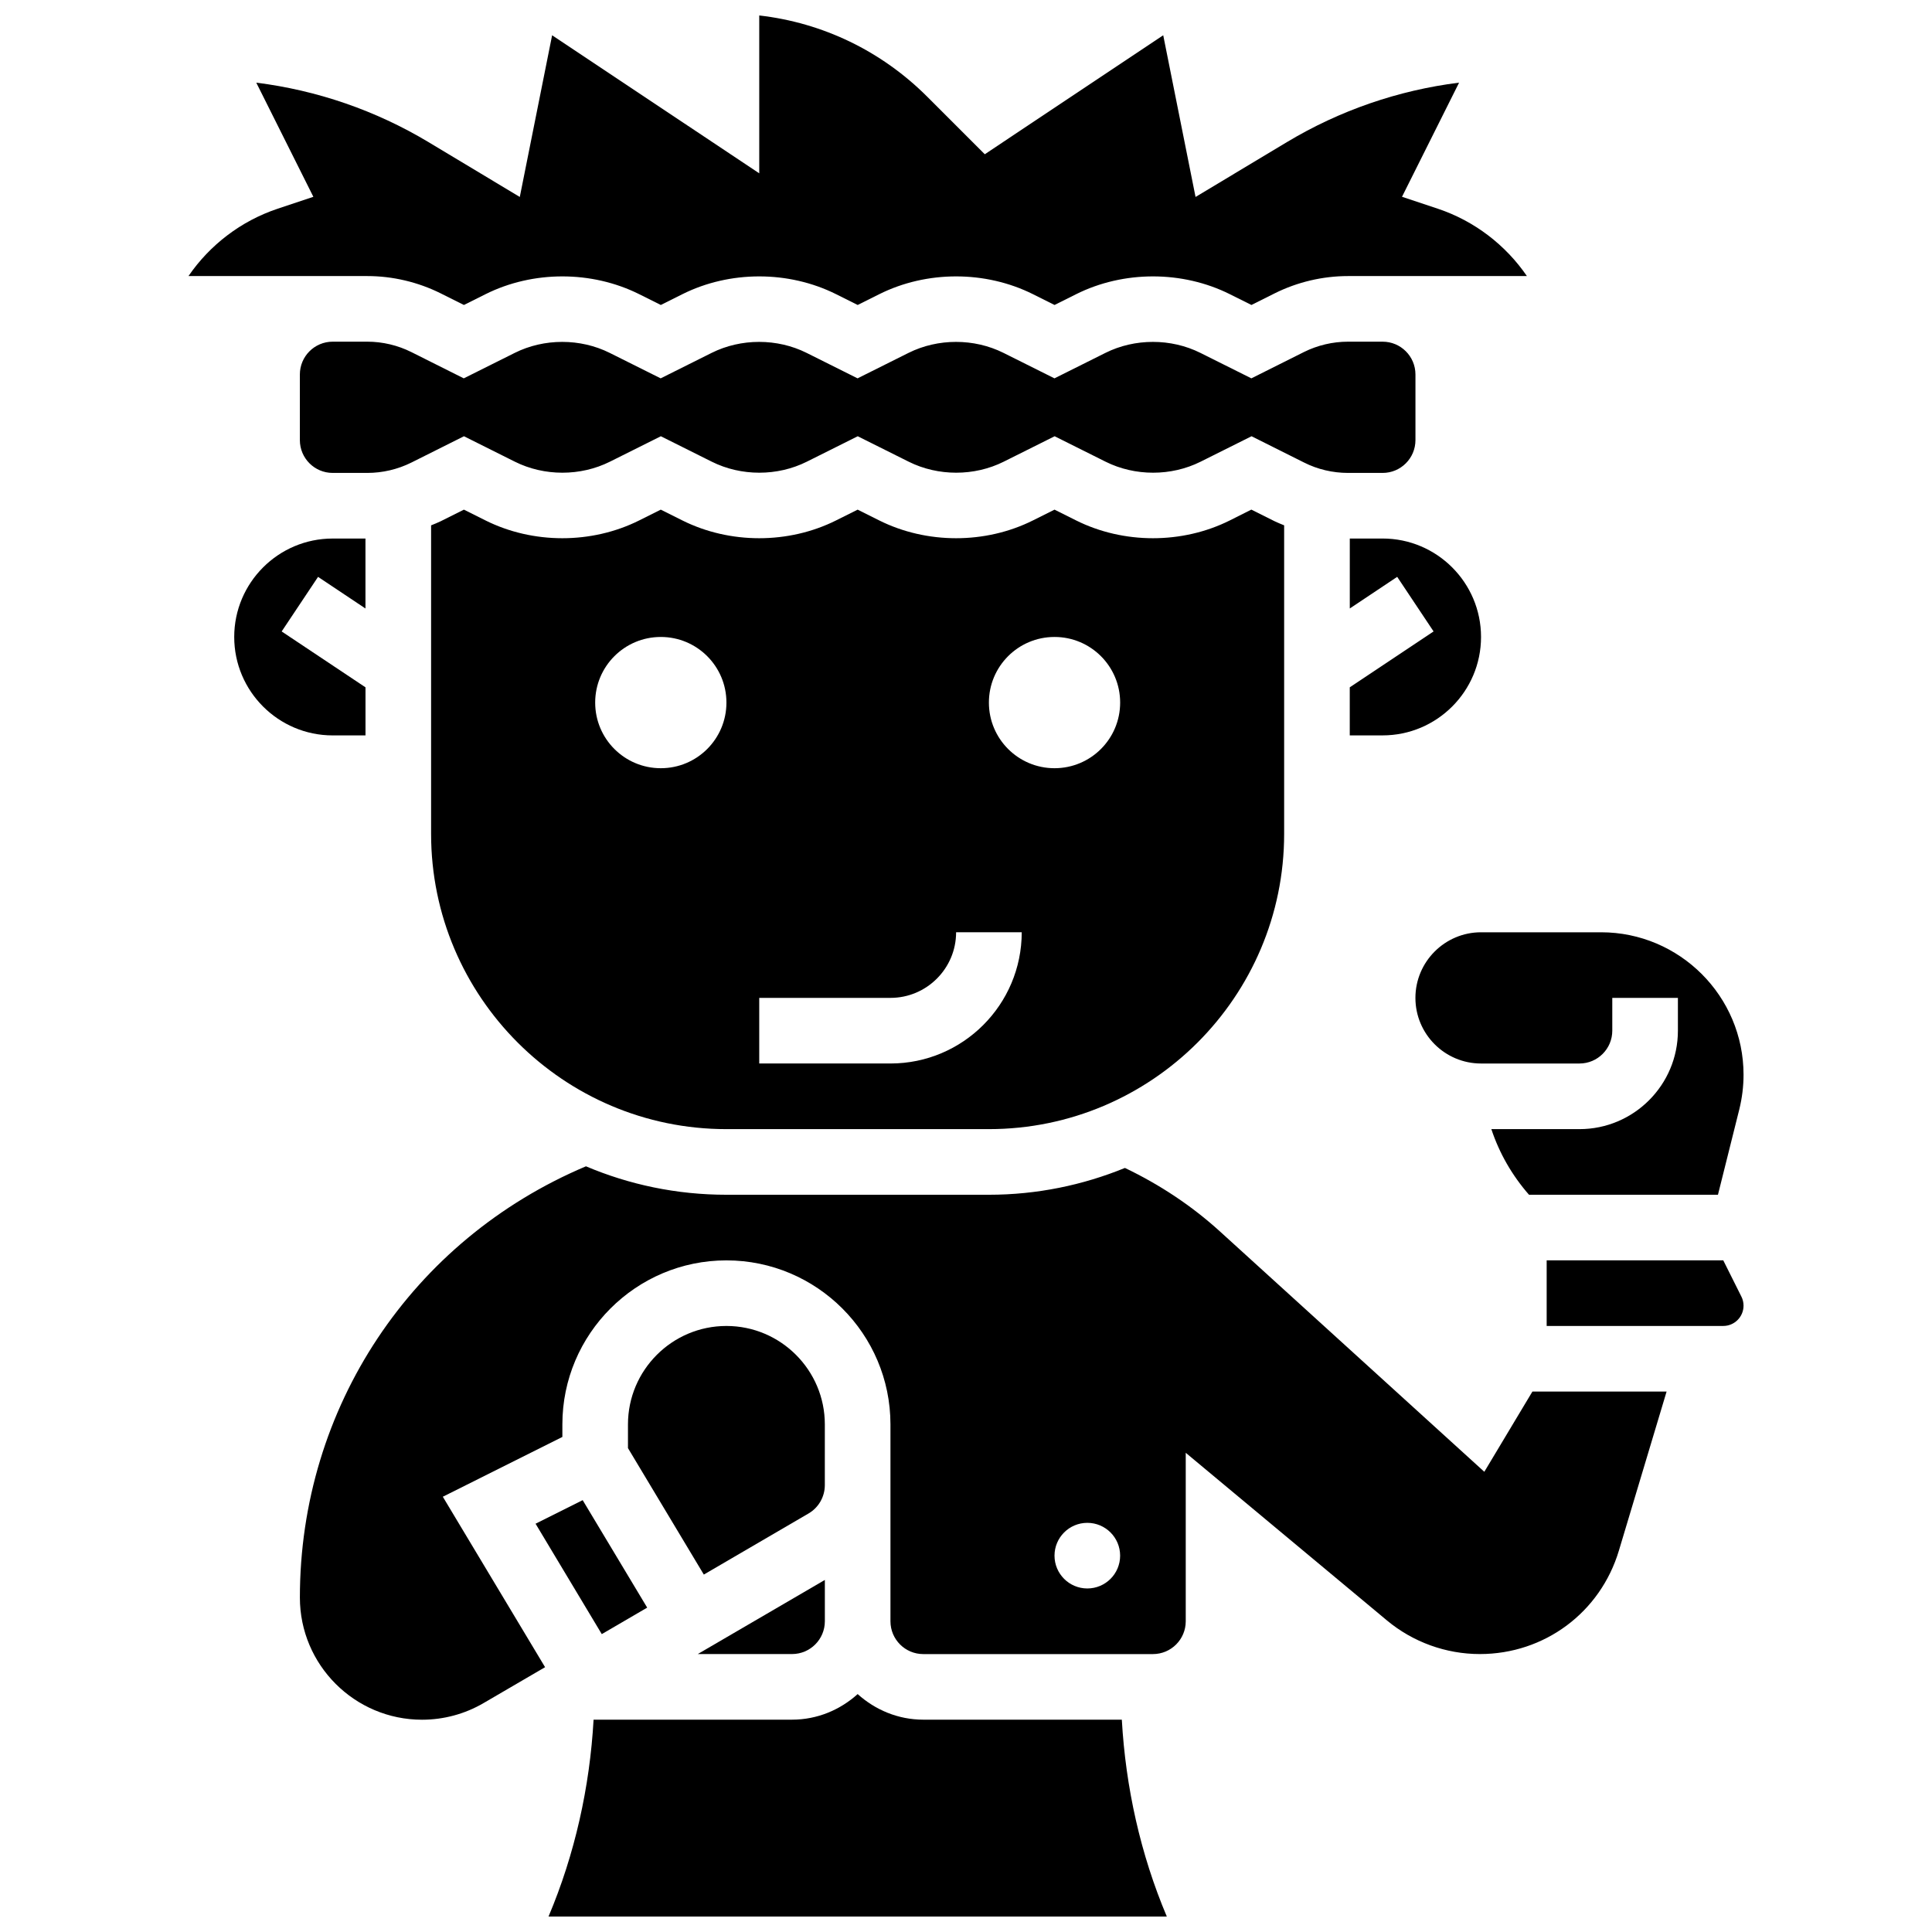 <?xml version="1.0" encoding="UTF-8"?>
<!-- Uploaded to: ICON Repo, www.iconrepo.com, Generator: ICON Repo Mixer Tools -->
<svg width="800px" height="800px" version="1.1" viewBox="144 144 512 512" xmlns="http://www.w3.org/2000/svg">
 <defs>
  <clipPath id="b">
   <path d="m289 592h165v59.902h-165z"/>
  </clipPath>
  <clipPath id="a">
   <path d="m193 148.09h356v76.906h-356z"/>
  </clipPath>
 </defs>
 <g clip-path="url(#b)">
  <path d="m388.68 599.73c-6.703 0-12.766-2.617-17.391-6.781-4.625 4.172-10.688 6.781-17.391 6.781h-52.594c-1.008 17.895-4.965 35.676-11.938 52.168h163.85c-6.981-16.512-10.914-34.266-11.922-52.168z"/>
 </g>
 <path d="m536.49 312.8c0-14.383-11.703-26.086-26.086-26.086h-8.695v18.539l12.562-8.383 9.645 14.469-22.215 14.809v12.738h8.695c14.398 0 26.094-11.695 26.094-26.086z"/>
 <path d="m240.86 338.89v-12.738l-22.215-14.809 9.645-14.469 12.562 8.383v-18.539h-8.695c-14.383 0-26.086 11.703-26.086 26.086 0 14.383 11.703 26.086 26.086 26.086z"/>
 <g clip-path="url(#a)">
  <path d="m241.35 217.16c6.703 0 13.434 1.59 19.434 4.582l6.164 3.078 5.723-2.859c12.582-6.285 28.137-6.285 40.727 0l5.723 2.859 5.723-2.859c12.582-6.285 28.137-6.285 40.727 0l5.723 2.859 5.723-2.859c12.582-6.285 28.137-6.285 40.727 0l5.723 2.859 5.723-2.859c12.582-6.285 28.137-6.285 40.727 0l5.723 2.859 6.156-3.078c6.008-3 12.738-4.582 19.441-4.582h47.406c-5.66-8.262-13.938-14.617-23.59-17.844l-9.512-3.164 15.129-30.25c-16.086 2.008-31.633 7.356-45.605 15.746l-24.234 14.547-8.566-42.848-47.289 31.531-15.234-15.234c-12.148-12.141-27.719-19.625-44.535-21.547v41.84l-54.891-36.59-8.566 42.848-24.223-14.551c-13.98-8.383-29.527-13.73-45.613-15.738l15.129 30.25-9.504 3.172c-9.652 3.227-17.93 9.574-23.59 17.832z"/>
 </g>
 <path d="m469.91 281.92c-12.582 6.285-28.137 6.285-40.727 0l-5.723-2.859-5.723 2.859c-12.582 6.285-28.137 6.285-40.727 0l-5.723-2.859-5.723 2.859c-12.582 6.285-28.137 6.285-40.727 0l-5.723-2.859-5.723 2.859c-12.582 6.285-28.137 6.285-40.727 0l-5.723-2.859-6.156 3.078c-0.824 0.41-1.688 0.73-2.539 1.086v81.75c0 43.152 35.102 78.254 78.254 78.254h69.559c43.152 0 78.254-35.102 78.254-78.254v-81.758c-0.844-0.355-1.715-0.68-2.531-1.086l-6.164-3.078zm-150.79 65.664c-9.609 0-17.391-7.781-17.391-17.391s7.781-17.391 17.391-17.391c9.609 0 17.391 7.781 17.391 17.391s-7.781 17.391-17.391 17.391zm60.867 78.254h-34.781v-17.391h34.781c9.59 0 17.391-7.801 17.391-17.391h17.391c-0.004 19.184-15.594 34.781-34.781 34.781zm43.473-78.254c-9.609 0-17.391-7.781-17.391-17.391s7.781-17.391 17.391-17.391 17.391 7.781 17.391 17.391-7.781 17.391-17.391 17.391z"/>
 <path d="m501.23 269.33h9.184c4.801 0 8.695-3.894 8.695-8.695v-17.391c0-4.801-3.894-8.695-8.695-8.695h-9.184c-4.027 0-8.07 0.949-11.676 2.746l-13.93 6.973-13.504-6.746c-7.781-3.887-17.391-3.887-25.172 0l-13.504 6.746-13.504-6.746c-7.781-3.887-17.391-3.887-25.172 0l-13.504 6.746-13.504-6.746c-7.781-3.887-17.391-3.887-25.172 0l-13.504 6.746-13.504-6.746c-7.781-3.887-17.391-3.887-25.172 0l-13.504 6.746-13.891-6.961c-3.598-1.801-7.644-2.758-11.668-2.758h-9.184c-4.801 0-8.695 3.894-8.695 8.695v17.391c0 4.801 3.894 8.695 8.695 8.695h9.184c4.027 0 8.07-0.949 11.676-2.746l13.93-6.973 13.504 6.746c7.781 3.887 17.391 3.887 25.172 0l13.504-6.746 13.504 6.746c7.781 3.887 17.391 3.887 25.172 0l13.504-6.746 13.504 6.746c7.781 3.887 17.391 3.887 25.172 0l13.504-6.746 13.504 6.746c7.781 3.887 17.391 3.887 25.172 0l13.504-6.746 13.938 6.973c3.551 1.797 7.594 2.746 11.621 2.746z"/>
 <path d="m600.68 478h-46.797v17.391h46.797c2.965 0 5.375-2.41 5.375-5.375 0-0.836-0.191-1.66-0.566-2.398z"/>
 <path d="m362.59 521.48c0-14.383-11.703-26.086-26.086-26.086-14.383 0-26.086 11.703-26.086 26.086v6.285l20.102 33.512 27.754-16.191c2.66-1.547 4.312-4.426 4.312-7.504z"/>
 <path d="m519.1 408.45c0 9.59 7.801 17.391 17.391 17.391h26.086c4.801 0 8.695-3.894 8.695-8.695v-8.695h17.391v8.695c0 14.383-11.703 26.086-26.086 26.086h-23.355c2.121 6.398 5.512 12.285 9.98 17.391h50.074l5.66-22.641c0.738-3 1.121-6.078 1.121-9.156 0-20.824-16.938-37.762-37.762-37.762h-31.797c-9.59-0.004-17.398 7.805-17.398 17.387z"/>
 <path d="m537.36 534.04-70.027-63.664c-7.539-6.859-16.035-12.469-25.215-16.859-11.137 4.547-23.293 7.106-36.051 7.106h-69.559c-13.199 0-25.781-2.688-37.223-7.539-46.145 19.484-75.812 63.934-75.812 114.29 0 17.852 14.52 32.371 32.371 32.371 5.731 0 11.371-1.523 16.305-4.41l16.305-9.512-27.102-45.172 31.684-15.844v-3.32c0-23.973 19.504-43.473 43.473-43.473 23.973 0 43.473 19.504 43.473 43.473v52.168c0 4.801 3.894 8.695 8.695 8.695h60.863c4.801 0 8.695-3.894 8.695-8.695v-44.648l53.316 44.422c6.894 5.746 15.652 8.914 24.625 8.914 17.129 0 31.938-11.023 36.848-27.414l12.641-42.145h-35.562zm-105.21 30.918c-4.801 0-8.695-3.894-8.695-8.695 0-4.801 3.894-8.695 8.695-8.695 4.801 0 8.695 3.894 8.695 8.695 0 4.809-3.887 8.695-8.695 8.695z"/>
 <path d="m285.93 547.8 17.547 29.258 12.035-7.019-17.098-28.484z"/>
 <path d="m353.9 582.34c4.801 0 8.695-3.894 8.695-8.695v-10.945l-33.676 19.641z"/>
</svg>